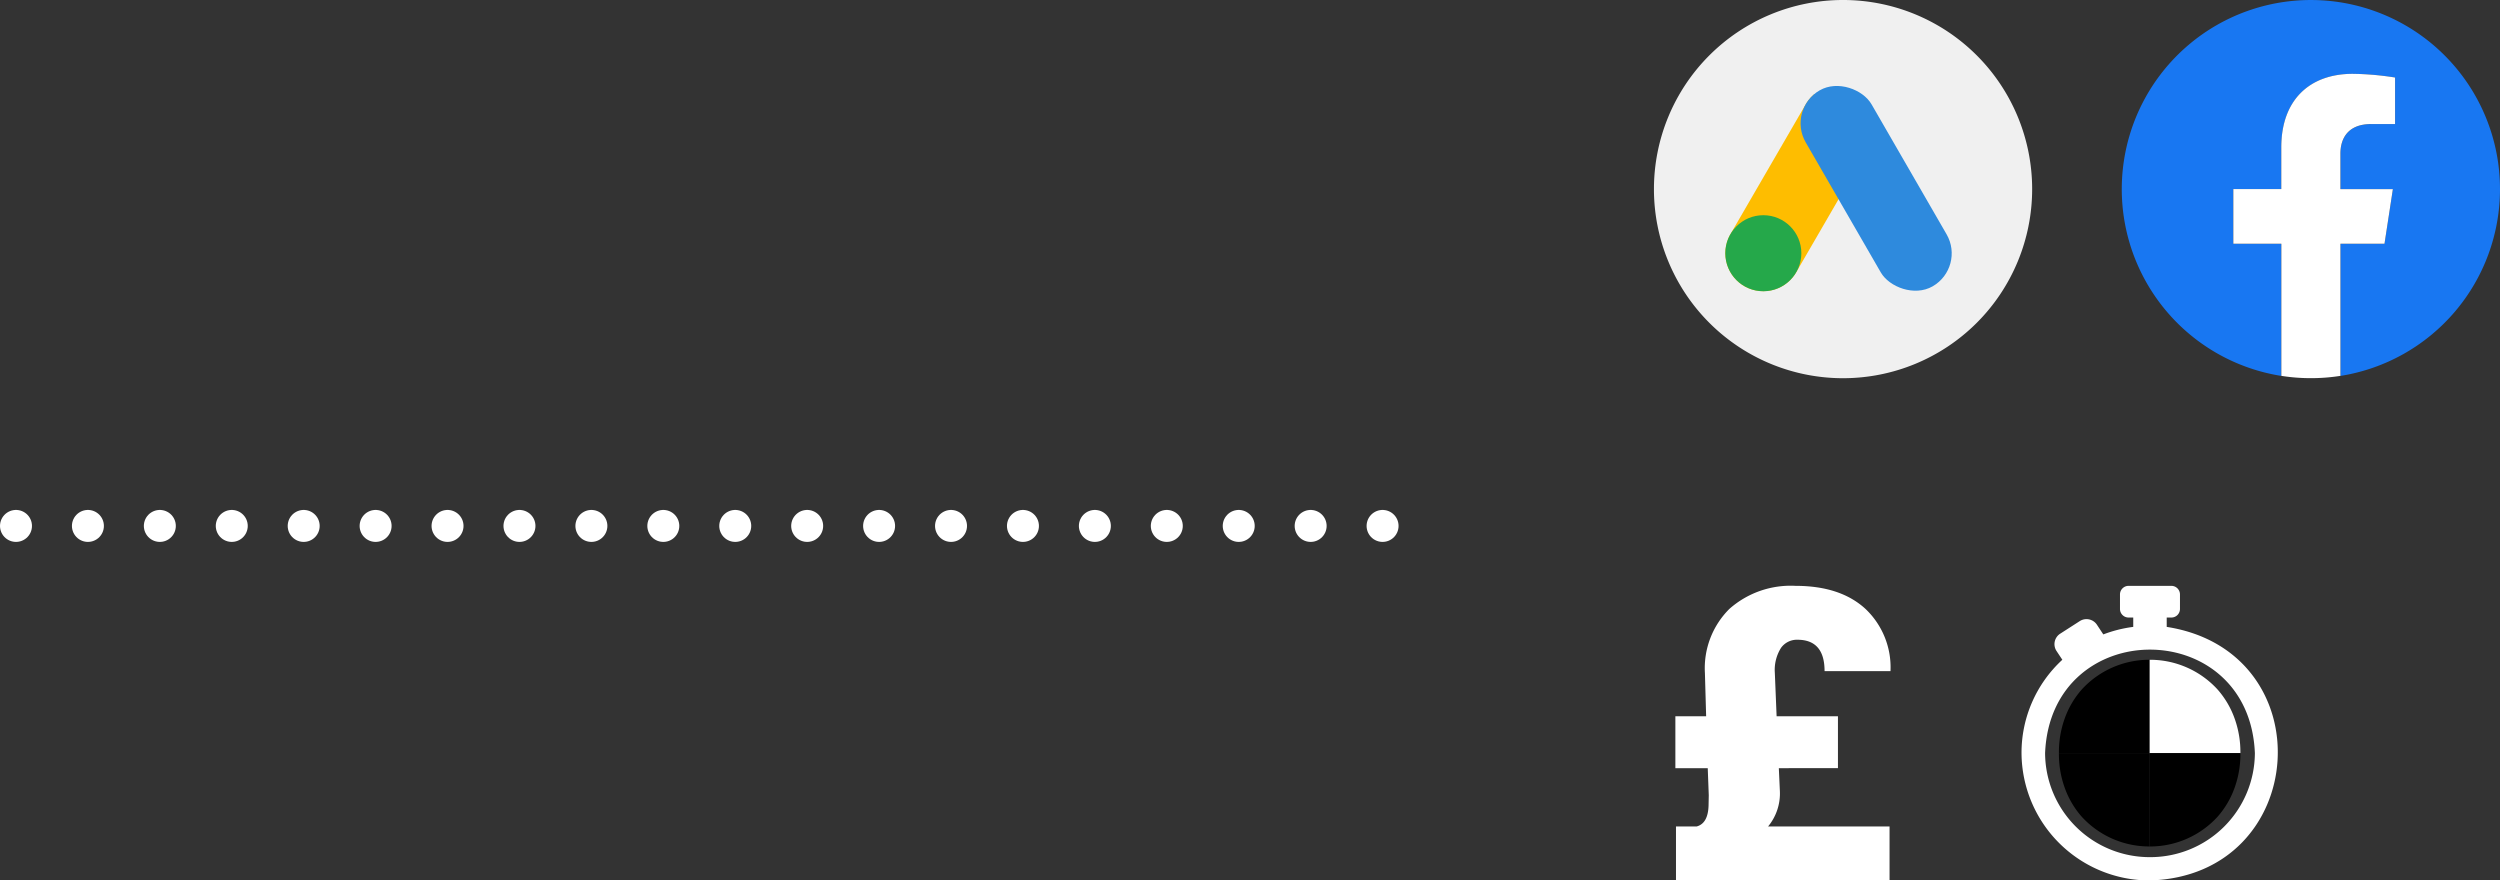 <svg xmlns="http://www.w3.org/2000/svg" width="312.822" height="110.169" viewBox="0 0 312.822 110.169"><rect x="0" y="0" width="312.822" height="110.169" fill="#333333" stroke="none"/><g id="Group_402" data-name="Group 402" transform="translate(18267 6491.308)"><line id="Line_10" data-name="Line 10" x2="177.5" transform="translate(-18265 -6425.5)" fill="none" stroke="#fff" stroke-linecap="round" stroke-width="4" stroke-dasharray="0 9"></line><g id="Group_389" data-name="Group 389" transform="translate(490.983 1817.983)"><g id="_4550870_app_application_chat_people_snapchat_icon" data-name="4550870_app_application_chat_people_snapchat_icon" transform="translate(-18551.027 -8309.291)"><path id="Path_22" data-name="Path 22" d="M23.663,47.325h0A23.663,23.663,0,0,0,47.325,23.663h0A23.663,23.663,0,0,0,23.663,0h0A23.663,23.663,0,0,0,0,23.663H0A23.663,23.663,0,0,0,23.663,47.325Z" fill="#f0f0f0" fill-rule="evenodd"></path></g><g id="_6929233_google_ads_logo_icon" data-name="6929233_google ads_logo_icon" transform="translate(-18542.098 -8300.361)"><path id="Path_34" data-name="Path 34" d="M22.549,53.44a4.718,4.718,0,0,0-1.1,1.29L12.024,70.987a4.772,4.772,0,0,0,1.729,6.5h0a4.772,4.772,0,0,0,6.5-1.729l8.1-13.972C26.57,59.221,23.962,55.477,22.549,53.44Z" transform="translate(-11.382 -50.617)" fill="#febd00"></path><circle id="Ellipse_2" data-name="Ellipse 2" cx="4.758" cy="4.758" r="4.758" transform="translate(0 17.998)" fill="#25a84a"></circle><rect id="Rectangle_36" data-name="Rectangle 36" width="9.515" height="28.307" rx="4.758" transform="translate(30.072 24.515) rotate(150)" fill="#2e8add"></rect></g></g><g id="_5296499_fb_facebook_facebook_logo_icon" data-name="5296499_fb_facebook_facebook logo_icon" transform="translate(-18001.504 -6491.308)"><path id="Path_16" data-name="Path 16" d="M47.325,23.663a23.663,23.663,0,1,0-27.36,23.375V30.5H13.957v-6.84h6.008V18.449c0-5.93,3.533-9.206,8.938-9.206a36.387,36.387,0,0,1,5.3.462v5.823H31.216c-2.939,0-3.856,1.824-3.856,3.7v4.439h6.563L32.873,30.5H27.36V47.038A23.668,23.668,0,0,0,47.325,23.663Z" fill="#1877f2"></path><path id="Path_17" data-name="Path 17" d="M169.916,121.259l1.049-6.84H164.4v-4.439c0-1.871.917-3.7,3.856-3.7h2.984v-5.823a36.39,36.39,0,0,0-5.3-.462c-5.405,0-8.938,3.276-8.938,9.206v5.213H151v6.84h6.008v16.535a23.922,23.922,0,0,0,7.395,0V121.259Z" transform="translate(-137.043 -90.757)" fill="#fff"></path></g><g id="Currency" transform="translate(-18057.363 -6418)"><path id="Pound" d="M111.646,63.412l.128,2.807A6.486,6.486,0,0,1,110.3,70.71h15.2v6.751H98.777V70.71h2.576c.95-.248,1.446-1.112,1.5-2.584l.026-1.326-.128-3.388H98.7V56.917h3.85l-.154-5.425a10.464,10.464,0,0,1,3.063-8.009,11.568,11.568,0,0,1,8.283-2.884q5.6,0,8.736,2.875a10.071,10.071,0,0,1,3.14,7.795H117.37q0-3.927-3.4-3.927a2.441,2.441,0,0,0-2.045,1.01,5.183,5.183,0,0,0-.779,3.14l.222,5.425h7.675v6.494Z" transform="translate(-98.7 -40.6)" fill="#fff"></path></g><path id="Path_102" data-name="Path 102" d="M25.747,9.134V7.963h.586A1.073,1.073,0,0,0,27.406,6.89V5.073A1.073,1.073,0,0,0,26.333,4H20.975A1.073,1.073,0,0,0,19.9,5.073V6.89a1.073,1.073,0,0,0,1.073,1.073h.586V9.134a16.27,16.27,0,0,0-3.745.941l-.8-1.211a1.564,1.564,0,0,0-2.146-.454L12.411,9.99a1.556,1.556,0,0,0-.461,2.146l.737,1.112A15.811,15.811,0,0,0,7.58,24.925,16.026,16.026,0,0,0,23.654,40.861c19.992-.587,21.861-28.641,2.093-31.727ZM23.654,37.945a13.084,13.084,0,0,1-13.125-13.02c.718-17.264,25.535-17.259,26.25,0A13.084,13.084,0,0,1,23.654,37.945Z" transform="translate(-18021.629 -6422)" fill="#fff"></path><path id="Subtraction_19" data-name="Subtraction 19" d="M11.353,11.681H0A12.369,12.369,0,0,1,.686,7.454a11.165,11.165,0,0,1,2.15-3.712A11.439,11.439,0,0,1,11.353,0V11.68Z" transform="translate(-18009.369 -6408.752)"></path><path id="Subtraction_22" data-name="Subtraction 22" d="M11.353,0H0A12.369,12.369,0,0,0,.686,4.226a11.165,11.165,0,0,0,2.15,3.712,11.439,11.439,0,0,0,8.517,3.742V0Z" transform="translate(-18009.369 -6397.071)"></path><path id="Subtraction_25" data-name="Subtraction 25" d="M11.353,0H0A12.368,12.368,0,0,0,.686,4.226a11.164,11.164,0,0,0,2.15,3.712,11.439,11.439,0,0,0,8.517,3.742V0Z" transform="translate(-17986.662 -6397.071) rotate(180)" fill="#fff"></path><path id="Subtraction_28" data-name="Subtraction 28" d="M11.353,11.68H0A12.368,12.368,0,0,1,.686,7.454a11.164,11.164,0,0,1,2.15-3.712A11.439,11.439,0,0,1,11.353,0V11.68Z" transform="translate(-17986.662 -6385.39) rotate(180)"></path><path id="Path_111" data-name="Path 111" d="M31.938,16.751" transform="translate(-18020.625 -6432.957)" fill="#fff"></path></g></svg>